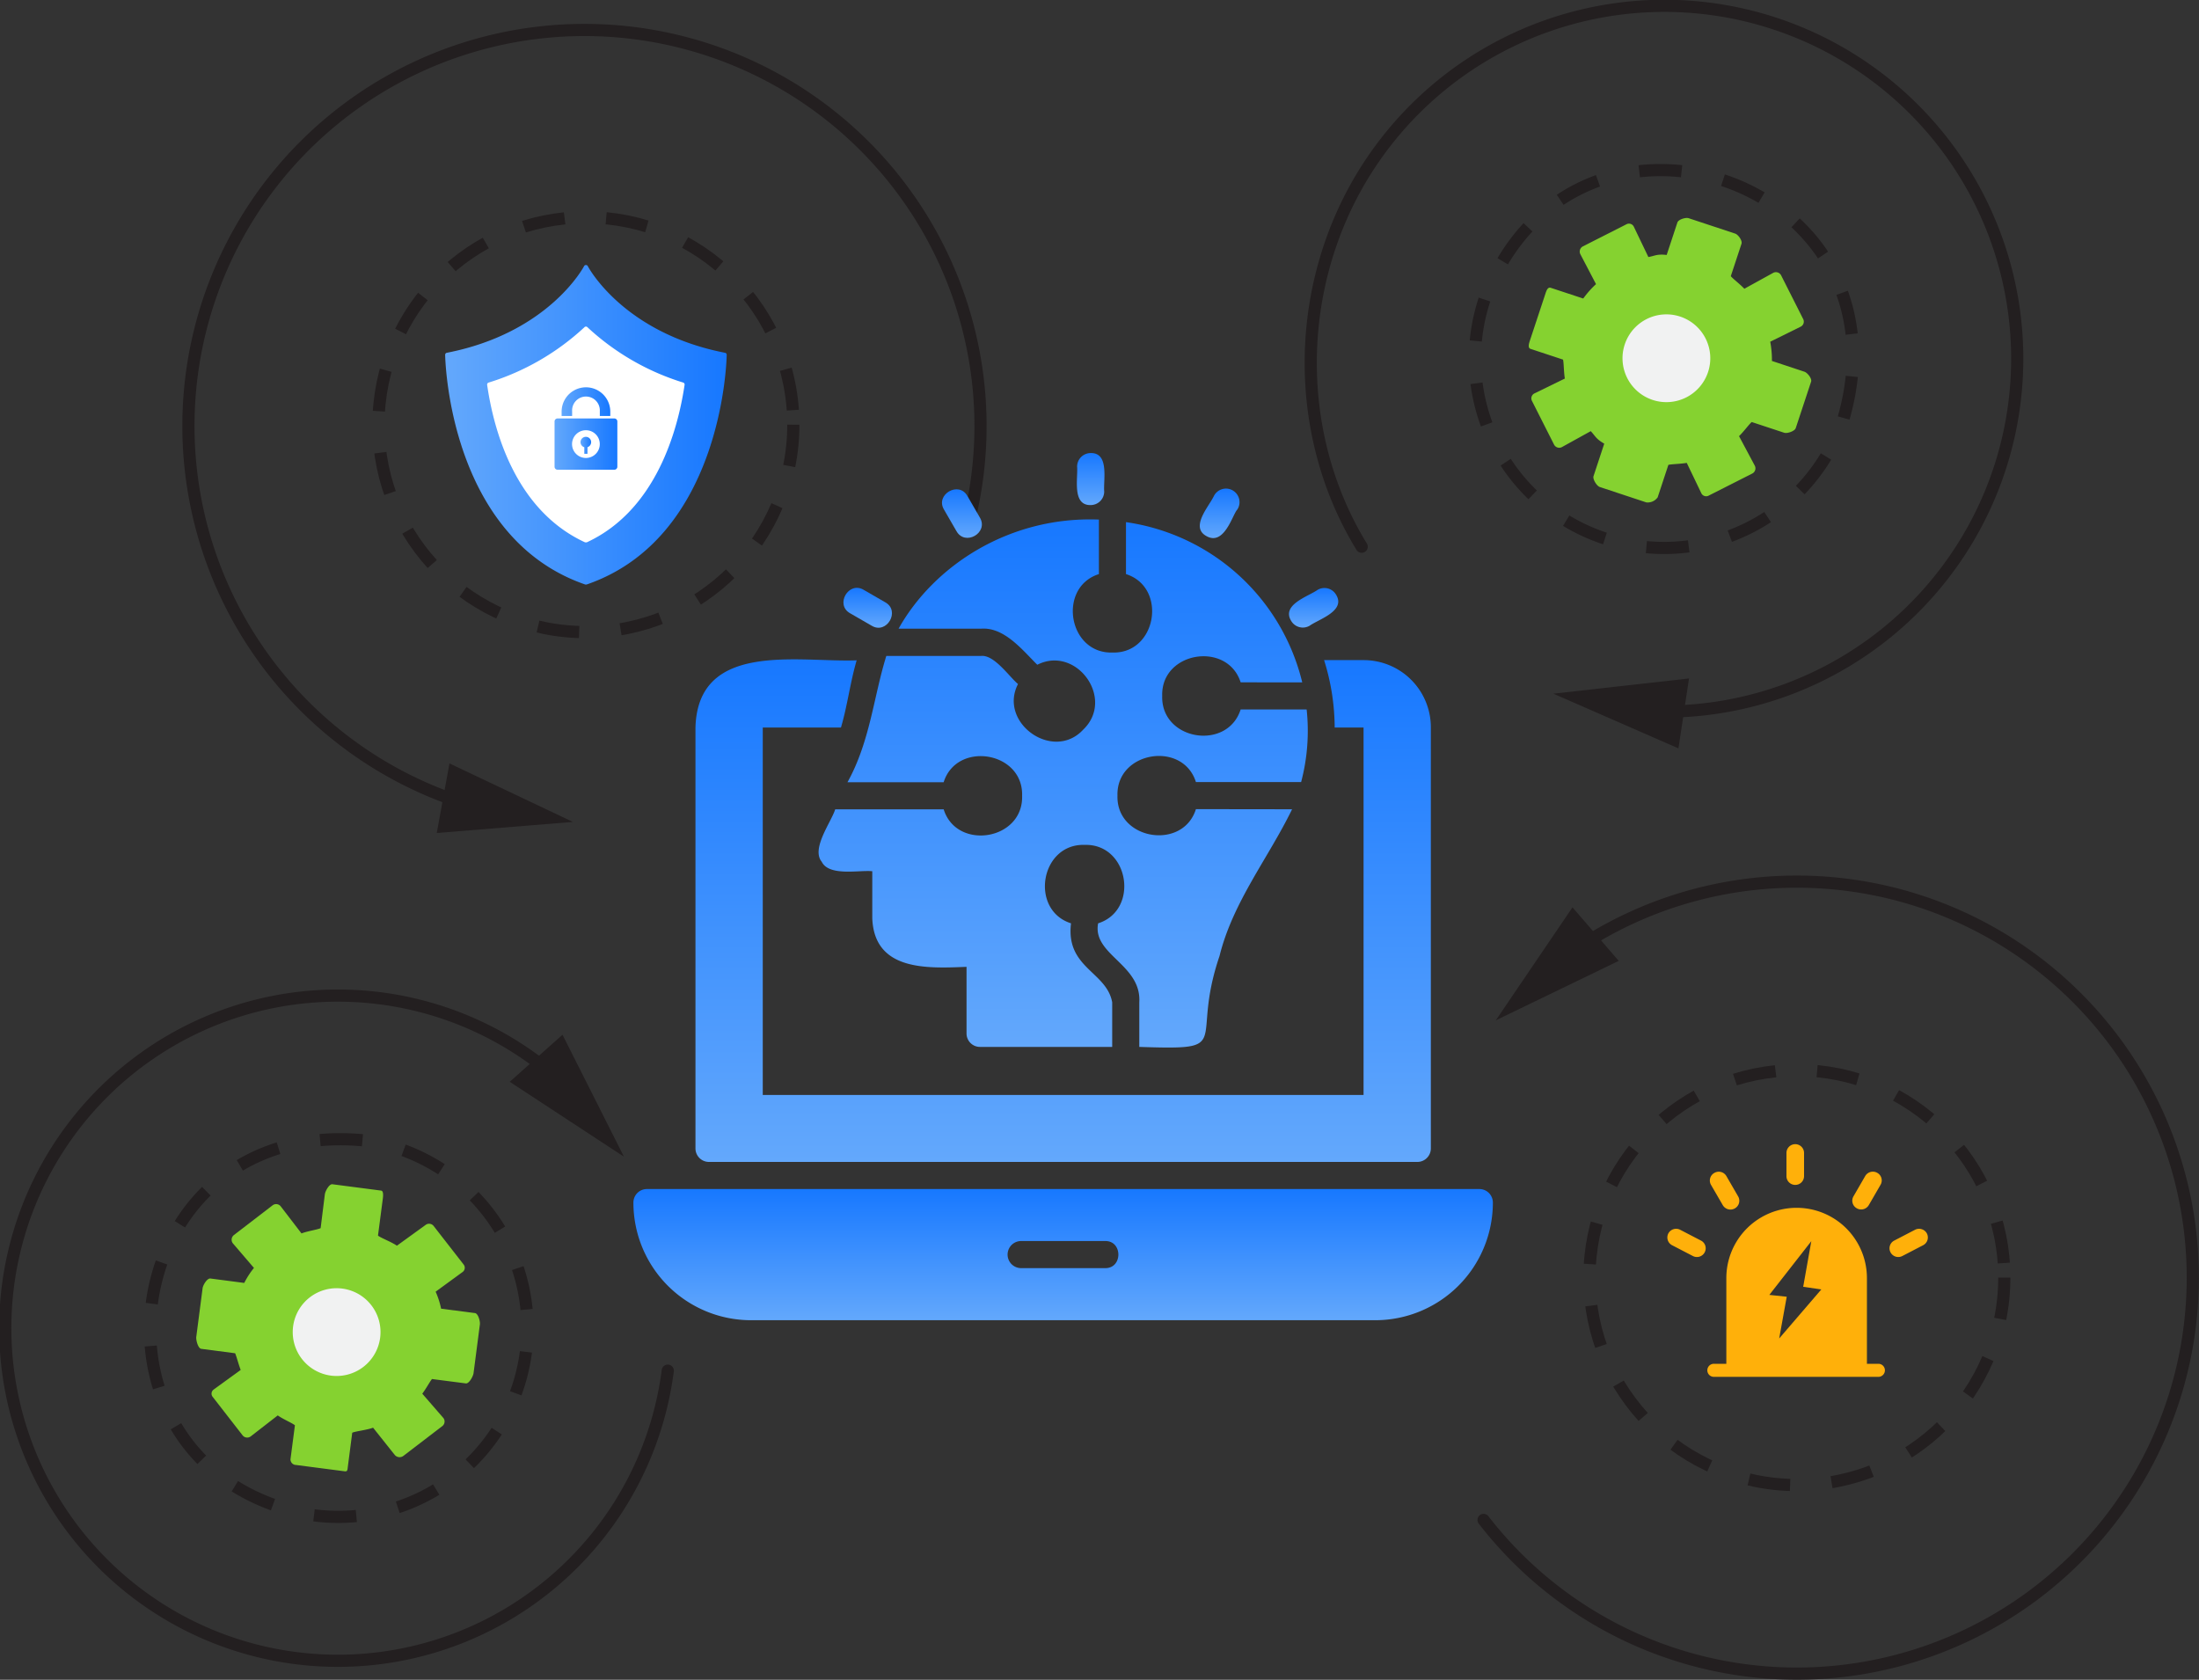 <svg id="图层_1" data-name="图层 1" xmlns="http://www.w3.org/2000/svg" xmlns:xlink="http://www.w3.org/1999/xlink" viewBox="0 0 542.14 414.14"><rect x="0" y="0" width="542.14" height="414.14" fill="#333333" stroke="none"/><defs><style>.cls-1{fill:url(#未命名的渐变_31);}.cls-2{fill:url(#未命名的渐变_31-2);}.cls-3{fill:#fff;}.cls-4{fill:url(#未命名的渐变_31-3);}.cls-5{fill:url(#未命名的渐变_31-4);}.cls-6{fill:url(#未命名的渐变_31-5);}.cls-7{fill:#ffb00a;}.cls-12,.cls-13,.cls-15,.cls-8,.cls-9{fill:none;}.cls-12,.cls-13,.cls-8,.cls-9{stroke:#231f20;stroke-linejoin:round;stroke-width:3px;}.cls-8{stroke-dasharray:10.25;}.cls-9{stroke-dasharray:10.46 10.46;}.cls-10{fill:#85d230;}.cls-11{fill:#f1f2f2;}.cls-12{stroke-dasharray:10.46 10.46;}.cls-13{stroke-linecap:round;}.cls-14{fill:#231f20;}.cls-16{fill:url(#未命名的渐变_31-6);}.cls-17{fill:url(#未命名的渐变_31-7);}.cls-18{fill:url(#未命名的渐变_31-8);}.cls-19{fill:url(#未命名的渐变_31-9);}.cls-20{fill:url(#未命名的渐变_31-10);}.cls-21{fill:url(#未命名的渐变_31-11);}.cls-22{fill:url(#未命名的渐变_31-12);}.cls-23{fill:url(#未命名的渐变_31-13);}</style><linearGradient id="未命名的渐变_31" x1="231.2" y1="262.33" x2="299.61" y2="262.33" gradientUnits="userSpaceOnUse"><stop offset="0" stop-color="#63a8fc"/><stop offset="1" stop-color="#1778ff"/></linearGradient><linearGradient id="未命名的渐变_31-2" x1="230.7" y1="262.34" x2="300.11" y2="262.34" xlink:href="#未命名的渐变_31"/><linearGradient id="未命名的渐变_31-3" x1="264.09" y1="267.41" x2="266.72" y2="267.41" xlink:href="#未命名的渐变_31"/><linearGradient id="未命名的渐变_31-4" x1="257.68" y1="267.12" x2="273.13" y2="267.12" xlink:href="#未命名的渐变_31"/><linearGradient id="未命名的渐变_31-5" x1="259.41" y1="256.66" x2="271.4" y2="256.66" xlink:href="#未命名的渐变_31"/><linearGradient id="未命名的渐变_31-6" x1="383.06" y1="444.1" x2="383.06" y2="320.17" xlink:href="#未命名的渐变_31"/><linearGradient id="未命名的渐变_31-7" x1="383.06" y1="483.12" x2="383.06" y2="450.78" xlink:href="#未命名的渐变_31"/><linearGradient id="未命名的渐变_31-8" x1="383.08" y1="415.87" x2="383.08" y2="285.68" xlink:href="#未命名的渐变_31"/><linearGradient id="未命名的渐变_31-9" x1="444.81" y1="312.35" x2="444.81" y2="302.6" xlink:href="#未命名的渐变_31"/><linearGradient id="未命名的渐变_31-10" x1="421.6" y1="290.29" x2="421.6" y2="278.25" xlink:href="#未命名的渐变_31"/><linearGradient id="未命名的渐变_31-11" x1="389.84" y1="282.15" x2="389.84" y2="269.33" xlink:href="#未命名的渐变_31"/><linearGradient id="未命名的渐变_31-12" x1="358.11" y1="290.22" x2="358.11" y2="278.26" xlink:href="#未命名的渐变_31"/><linearGradient id="未命名的渐变_31-13" x1="334.87" y1="312.4" x2="334.87" y2="302.56" xlink:href="#未命名的渐变_31"/></defs><path class="cls-1" d="M265.4,223.42s-8.45,16.63-34.2,21.65c0,0,.31,44.49,34.2,56.17,33.9-11.68,34.21-56.17,34.21-56.17C273.86,240.05,265.4,223.42,265.4,223.42Z" transform="translate(-120.95 -157.63)"/><path class="cls-2" d="M265.4,301.74a.45.45,0,0,1-.16,0c-33.83-11.66-34.54-56.19-34.54-56.64a.49.49,0,0,1,.4-.49c25.19-4.91,33.78-21.22,33.86-21.39a.52.52,0,0,1,.89,0c.08.17,8.67,16.48,33.86,21.39a.49.49,0,0,1,.4.49c0,.45-.71,45-34.54,56.64A.51.51,0,0,1,265.4,301.74Zm-33.69-56.27c.15,4.5,2.41,44.33,33.69,55.24C296.7,289.79,299,250,299.1,245.47c-22.23-4.46-31.64-17.72-33.7-21.06C263.35,227.75,253.93,241,231.71,245.47Z" transform="translate(-120.95 -157.63)"/><path class="cls-3" d="M265.4,290.84c-17.11-7.87-22.29-27.62-23.86-38.45a61.79,61.79,0,0,0,23.86-13.8,61.79,61.79,0,0,0,23.83,13.79C287.62,263.22,282.38,283,265.4,290.84Z" transform="translate(-120.95 -157.63)"/><path class="cls-3" d="M265.4,291.34a.54.54,0,0,1-.21,0c-17.26-7.94-22.54-27.73-24.14-38.83a.5.5,0,0,1,.34-.55,61.12,61.12,0,0,0,23.67-13.68.51.51,0,0,1,.69,0,61.11,61.11,0,0,0,23.64,13.67.51.51,0,0,1,.34.55c-1.65,11.11-7,30.93-24.12,38.84A.54.54,0,0,1,265.4,291.34Zm-23.3-38.61c1.64,10.92,6.84,29.85,23.3,37.56,16.34-7.68,21.59-26.63,23.28-37.57a62.08,62.08,0,0,1-23.28-13.45A62,62,0,0,1,242.1,252.73Z" transform="translate(-120.95 -157.63)"/><path class="cls-4" d="M265.78,267.89v1.62H265v-1.62a1.31,1.31,0,1,1,.76,0" transform="translate(-120.95 -157.63)"/><path class="cls-5" d="M265.41,270.54a3.42,3.42,0,1,1,3.41-3.42,3.42,3.42,0,0,1-3.41,3.42Zm7-9.74h-14a.74.74,0,0,0-.74.74V272.7a.74.74,0,0,0,.74.74h14a.74.74,0,0,0,.74-.74V261.54a.74.74,0,0,0-.74-.74" transform="translate(-120.95 -157.63)"/><path class="cls-6" d="M262,259a3.42,3.42,0,1,1,6.83,0v1.19h2.58v-1.07a6,6,0,0,0-12,0v1.07H262V259Z" transform="translate(-120.95 -157.63)"/><path class="cls-7" d="M584.17,493.87h-2.95V472.74a17.33,17.33,0,1,0-34.66,0v21.13h-2.95a1.61,1.61,0,1,0,0,3.21h40.56a1.61,1.61,0,0,0,0-3.21Zm-24.58-6.25,1.86-10.29-4.29-.45,10.35-13.25-2,11.25,4.47.65Z" transform="translate(-120.95 -157.63)"/><path class="cls-7" d="M545.68,454.75a2.19,2.19,0,0,0,3,.79,2.15,2.15,0,0,0,.79-2.94l-2.89-5a2.17,2.17,0,0,0-3-.78,2.14,2.14,0,0,0-.8,2.93Z" transform="translate(-120.95 -157.63)"/><path class="cls-7" d="M540.31,463.49l-5.12-2.66a2.18,2.18,0,0,0-2.93.9,2.15,2.15,0,0,0,.92,2.9l5.12,2.66a2.16,2.16,0,0,0,2.92-.9A2.13,2.13,0,0,0,540.31,463.49Z" transform="translate(-120.95 -157.63)"/><path class="cls-7" d="M596,461.73a2.18,2.18,0,0,0-2.93-.9l-5.12,2.66a2.13,2.13,0,0,0-.91,2.9,2.16,2.16,0,0,0,2.92.9l5.12-2.66A2.15,2.15,0,0,0,596,461.73Z" transform="translate(-120.95 -157.63)"/><path class="cls-7" d="M563.55,449.76a2.16,2.16,0,0,0,2.17-2.14v-5.73a2.17,2.17,0,0,0-4.34,0v5.73A2.16,2.16,0,0,0,563.55,449.76Z" transform="translate(-120.95 -157.63)"/><path class="cls-7" d="M578.69,455.51a2.18,2.18,0,0,0,3-.78l2.89-5a2.13,2.13,0,0,0-.79-2.93,2.18,2.18,0,0,0-3,.79l-2.89,5A2.13,2.13,0,0,0,578.69,455.51Z" transform="translate(-120.95 -157.63)"/><circle class="cls-8" cx="443" cy="314.99" r="51.14"/><path class="cls-9" d="M250.6,491a46.63,46.63,0,0,1-52.26,40.22c-61-10.43-49.58-98,12-92.47A46.63,46.63,0,0,1,250.6,491Z" transform="translate(-120.95 -157.63)"/><path class="cls-10" d="M206.71,519.21l1.08-8.35c.85-.38,3.61-.66,5.14-1.24l5.33,6.7a1.56,1.56,0,0,0,2.12.27l9.6-7.35a1.43,1.43,0,0,0,.29-2l-5.21-6c1-1.34,1.81-2.9,2.39-3.62l8.35,1.08c.79.11,1.8-1.75,1.9-2.54l1.56-12c.1-.79-.42-2.69-1.21-2.8l-8.35-1.08a20.29,20.29,0,0,0-1.35-4.19l6.63-4.84a1.29,1.29,0,0,0,.25-1.89l-7.38-9.48a1.42,1.42,0,0,0-2-.23l-7.05,5.1c-1.34-.94-3.94-1.9-4.66-2.49l1.09-8.35c.1-.79.46-2.65-.33-2.75l-12-1.56c-.79-.1-1.75,1.68-1.86,2.47L200,460.42c-.85.39-3.2.72-4.72,1.3l-5.12-6.67a1.43,1.43,0,0,0-2-.26l-9.56,7.35a1.46,1.46,0,0,0-.26,2l5.22,6.09a20,20,0,0,0-2.39,3.7l-8.35-1.09c-.79-.1-1.82,1.6-1.92,2.39l-1.56,12c-.1.79.44,2.85,1.23,2.95l8.35,1.09c.37.85.79,2.58,1.37,4.11l-6.63,4.81a1.25,1.25,0,0,0-.25,1.86l7.37,9.48a1.44,1.44,0,0,0,2,.22l6.65-5.16c1.32.95,3.51,1.85,4.23,2.43l-1.09,8.35a1.37,1.37,0,0,0,1.35,1.44l12,1.56C206.66,520.47,206.6,520,206.71,519.21Z" transform="translate(-120.95 -157.63)"/><path class="cls-11" d="M202.54,496.78a10.82,10.82,0,1,1,12.13-9.33A10.82,10.82,0,0,1,202.54,496.78Z" transform="translate(-120.95 -157.63)"/><path class="cls-12" d="M516.56,290.37a46.63,46.63,0,0,1-29.62-58.91c21.75-57.94,105.62-30.19,88.53,29.28a46.63,46.63,0,0,1-58.91,29.63Z" transform="translate(-120.95 -157.63)"/><path class="cls-10" d="M498.3,243.65l8,2.64c.21.91.17,3.05.45,4.67l-7.48,3.65a1.36,1.36,0,0,0-.62,1.88l5.43,10.74a1.43,1.43,0,0,0,1.94.63l7.11-3.93c1.13,1.18,1.22,1.87,3.33,3.08l-2.64,8c-.26.76.79,2.44,1.55,2.69l11.45,3.79a3,3,0,0,0,2.81-1.25l2.64-8c.9-.21,2.92-.21,4.53-.49l3.58,7.45a1.32,1.32,0,0,0,1.85.61l10.72-5.43a1.44,1.44,0,0,0,.62-1.95l-3.88-7.27c1.18-1.13,2.42-2.88,3.13-3.48l8,2.64c.76.25,2.6-.39,2.85-1.14l3.79-11.46c.25-.76-.9-2.2-1.66-2.45l-8-2.65a24.09,24.09,0,0,0-.42-4.74l7.49-3.7a1.39,1.39,0,0,0,.63-1.9l-5.43-10.76a1.44,1.44,0,0,0-1.94-.63L551,228.82c-1.13-1.19-2.74-2.39-3.34-3.1l2.64-8c.25-.76-.81-2.25-1.57-2.5l-11.45-3.79c-.76-.25-2.54.31-2.79,1.06l-2.64,8c-2.41-.28-2.9.23-4.51.51l-3.58-7.46a1.32,1.32,0,0,0-1.84-.61l-10.72,5.44a1.44,1.44,0,0,0-.62,1.95l3.85,7.36a23.73,23.73,0,0,0-3.15,3.55l-8-2.64c-.76-.25-1.08.71-1.33,1.47l-3.79,11.45C497.91,242.27,497.54,243.4,498.3,243.65Z" transform="translate(-120.95 -157.63)"/><path class="cls-11" d="M521.51,242.56a10.82,10.82,0,1,1,6.88,13.67A10.82,10.82,0,0,1,521.51,242.56Z" transform="translate(-120.95 -157.63)"/><path class="cls-13" d="M530.11,333.06A87,87,0,1,0,448.66,218.8c-8.37,25.28-4.94,52.55,8,73.62" transform="translate(-120.95 -157.63)"/><polygon class="cls-14" points="413.8 184.51 382.95 171.02 416.41 167.27 413.8 184.51"/><path class="cls-13" d="M285.58,495.56a82,82,0,1,1-28.15-72.89" transform="translate(-120.95 -157.63)"/><polygon class="cls-14" points="125.67 266.71 153.83 285.18 138.68 255.11 125.67 266.71"/><path class="cls-15" d="M268.75,434.15" transform="translate(-120.95 -157.63)"/><path class="cls-13" d="M486.71,532.36a97.63,97.63,0,1,0,22.87-140.84" transform="translate(-120.95 -157.63)"/><polygon class="cls-14" points="387.68 223.7 368.77 251.56 399.08 236.9 387.68 223.7"/><circle class="cls-8" cx="144.45" cy="104.71" r="51.14"/><path class="cls-13" d="M360,285.4A97.64,97.64,0,1,0,236,355.88" transform="translate(-120.95 -157.63)"/><polygon class="cls-14" points="107.68 205.37 141.24 202.64 110.81 188.22 107.68 205.37"/><path class="cls-16" d="M457.15,320.38h-9.76A55.93,55.93,0,0,1,450,337h7.12v90.58H309V337h19.28c1.63-5.55,2.22-10.89,3.87-16.57C318,321,293,315.48,292.41,337V440.76a3.33,3.33,0,0,0,3.34,3.34H470.37a3.33,3.33,0,0,0,3.34-3.34V337A16.56,16.56,0,0,0,457.15,320.38Z" transform="translate(-120.95 -157.63)"/><path class="cls-17" d="M485.67,450.78H280.45a3.33,3.33,0,0,0-3.34,3.34,29,29,0,0,0,29,29H460a29,29,0,0,0,29-29A3.33,3.33,0,0,0,485.67,450.78Zm-92.25,19.5H372.7a3.34,3.34,0,0,1,0-6.68h20.72C397.75,463.53,397.76,470.34,393.42,470.28Z" transform="translate(-120.95 -157.63)"/><path class="cls-18" d="M415.79,357.12c-3.22,10.28-19.68,7.59-19.34-3.34-.33-10.91,16.11-13.61,19.34-3.34h25.94a49.45,49.45,0,0,0,1.36-17.9H426.82c-3.28,10.3-19.68,7.65-19.34-3.34-.34-10.94,16.06-13.59,19.34-3.34H442a52.31,52.31,0,0,0-43.45-39.5v12.81c10.26,3.25,7.63,19.67-3.34,19.34-10.94.32-13.58-16.09-3.34-19.34V285.73c-22-.87-40.63,11.29-49.39,26.9h20.33c5.74-.45,10.23,5.3,13.87,8.89,9.65-4.87,19.26,8.4,11.32,16-7.4,8-21-1.7-16.07-11.25-2.16-1.78-5.86-7.28-9.12-6.92H339.46c-3.12,10-4,21.11-9.57,31.13H353.6c3.22-10.24,19.67-7.61,19.34,3.34.34,11-16.14,13.6-19.34,3.34H326.86c-.93,3.08-6,9.71-3.32,12.93,1.81,3.68,9.31,2,12.46,2.34V384c.5,13.07,13.52,12.39,23.24,12v16.4a3.31,3.31,0,0,0,3.34,3.34h32.57v-11c-1.39-7.59-11.49-8.45-10.15-19.47-10.25-3.26-7.61-19.66,3.34-19.34,11-.32,13.59,16.1,3.34,19.34-1.48,7.77,10.72,10.1,10.15,19.47v11c23.92.78,12.36-.58,19.78-22.41,3.31-13.36,12-24.08,17.89-36.18Z" transform="translate(-120.95 -157.63)"/><path class="cls-19" d="M439.26,310.68c-2.42-4,4.25-6,6.54-7.63a3.33,3.33,0,0,1,4.56,1.22c2.42,4-4.24,6-6.54,7.63A3.33,3.33,0,0,1,439.26,310.68Z" transform="translate(-120.95 -157.63)"/><path class="cls-20" d="M418.37,289.79c-4.08-2.22.67-7.34,1.85-9.87a3.34,3.34,0,1,1,5.78,3.33C424.86,284.36,422.81,292.34,418.37,289.79Z" transform="translate(-120.95 -157.63)"/><path class="cls-21" d="M389.84,282.15c-4.65.11-3.09-6.69-3.34-9.48a3.35,3.35,0,0,1,3.34-3.34c4.65-.11,3.1,6.69,3.34,9.48A3.34,3.34,0,0,1,389.84,282.15Z" transform="translate(-120.95 -157.63)"/><path class="cls-22" d="M356.75,288.57l-3.07-5.31c-2.22-3.72,3.66-7.13,5.78-3.34l3.07,5.31C364.75,289,358.87,292.36,356.75,288.57Z" transform="translate(-120.95 -157.63)"/><path class="cls-23" d="M335.86,311.9l-5.32-3.07c-3.78-2.11-.38-8,3.34-5.78l5.32,3.07C343,308.23,339.57,314.13,335.86,311.9Z" transform="translate(-120.95 -157.63)"/></svg>